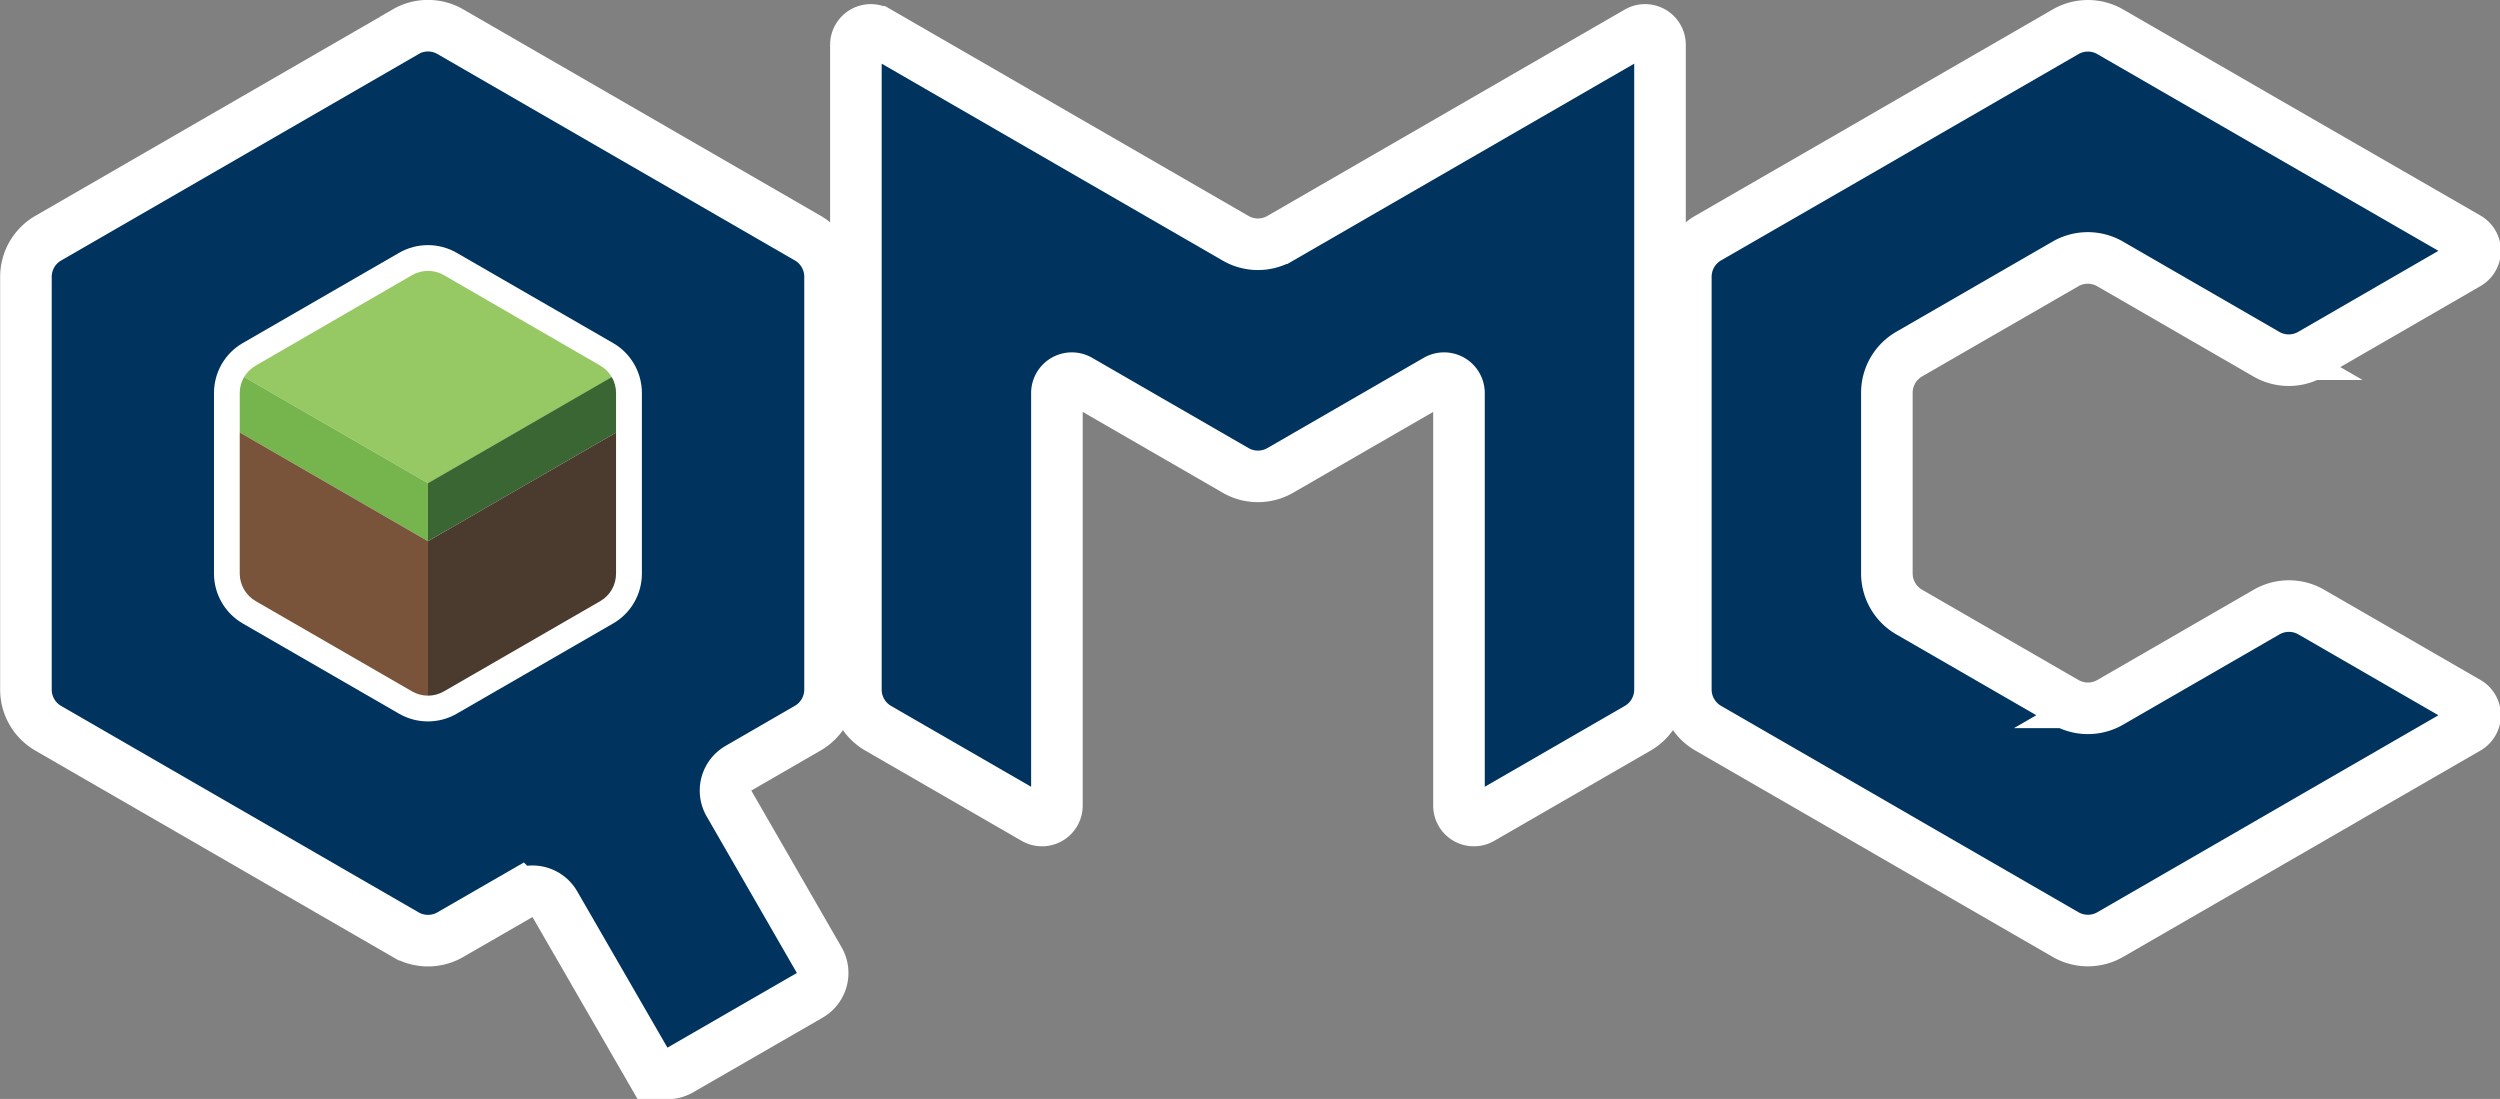 <?xml version="1.0" encoding="UTF-8" standalone="no"?>
<!-- Created with Inkscape (http://www.inkscape.org/) -->

<svg
   width="25.643mm"
   height="11.272mm"
   viewBox="0 0 25.643 11.272"
   version="1.1"
   id="svg1"
   inkscape:version="1.4.2 (ebf0e940d0, 2025-05-08)"
   sodipodi:docname="qmc_logo"
   xmlns:inkscape="http://www.inkscape.org/namespaces/inkscape"
   xmlns:sodipodi="http://sodipodi.sourceforge.net/DTD/sodipodi-0.dtd"
   xmlns="http://www.w3.org/2000/svg"
   xmlns:svg="http://www.w3.org/2000/svg">
  <rect x="0" y="0" width="25.643" height="11.272" fill="#808080" stroke="none"/>
  <sodipodi:namedview
     id="namedview1"
     pagecolor="#ffffff"
     bordercolor="#000000"
     borderopacity="0.25"
     inkscape:showpageshadow="2"
     inkscape:pageopacity="0.0"
     inkscape:pagecheckerboard="0"
     inkscape:deskcolor="#d1d1d1"
     inkscape:document-units="mm"
     inkscape:zoom="4.1299944"
     inkscape:cx="76.876618"
     inkscape:cy="46.852364"
     inkscape:window-width="2560"
     inkscape:window-height="1368"
     inkscape:window-x="0"
     inkscape:window-y="0"
     inkscape:window-maximized="1"
     inkscape:current-layer="layer1" />
  <defs
     id="defs1">
    <inkscape:path-effect
       effect="fillet_chamfer"
       id="path-effect134"
       is_visible="true"
       lpeversion="1"
       nodesatellites_param="F,0,0,1,0,0.265,0,1 @ F,0,0,1,0,0.265,0,1 @ F,0,0,1,0,0.265,0,1 @ F,0,0,1,0,0.265,0,1 @ F,0,0,1,0,0.265,0,1 @ F,0,0,1,0,0.265,0,1 @ F,0,0,1,0,0.265,0,1 @ F,0,0,1,0,0.265,0,1 @ F,0,0,1,0,0.265,0,1 @ F,0,0,1,0,0.265,0,1 @ F,0,0,1,0,0.265,0,1"
       radius="1"
       unit="px"
       method="auto"
       mode="F"
       chamfer_steps="1"
       flexible="false"
       use_knot_distance="true"
       apply_no_radius="true"
       apply_with_radius="true"
       only_selected="false"
       hide_knots="false" />
    <inkscape:path-effect
       effect="fillet_chamfer"
       id="path-effect135"
       is_visible="true"
       lpeversion="1"
       nodesatellites_param="F,0,0,1,0,0.265,0,1 @ F,0,0,1,0,0.265,0,1 @ F,0,0,1,0,0.265,0,1 @ F,0,0,1,0,0.265,0,1 @ F,0,0,1,0,0.265,0,1 @ F,0,0,1,0,0.265,0,1 @ F,0,0,1,0,0.265,0,1 @ F,0,0,1,0,0.265,0,1 @ F,0,0,1,0,0.265,0,1 @ F,0,0,1,0,0.265,0,1"
       radius="1"
       unit="px"
       method="auto"
       mode="F"
       chamfer_steps="1"
       flexible="false"
       use_knot_distance="true"
       apply_no_radius="true"
       apply_with_radius="true"
       only_selected="false"
       hide_knots="false" />
    <inkscape:path-effect
       effect="fillet_chamfer"
       id="path-effect133"
       is_visible="true"
       lpeversion="1"
       nodesatellites_param="F,0,0,1,0,0.265,0,1 @ F,0,0,1,0,0.265,0,1 @ F,0,0,1,0,0.265,0,1 @ F,0,0,1,0,0.265,0,1 @ F,0,0,1,0,0.265,0,1 @ F,0,0,1,0,0.265,0,1 @ F,0,0,1,0,0.265,0,1 @ F,0,0,1,0,0.265,0,1 @ F,0,0,1,0,0.265,0,1 @ F,0,0,1,0,0.265,0,1 @ F,0,0,1,0,0.265,0,1 @ F,0,0,1,0,0.265,0,1 @ F,0,0,1,0,0.265,0,1 @ F,0,0,1,0,0.265,0,1 @ F,0,0,1,0,0.265,0,1 @ F,0,0,1,0,0.265,0,1 @ F,0,0,1,0,0.265,0,1"
       radius="1"
       unit="px"
       method="auto"
       mode="F"
       chamfer_steps="1"
       flexible="false"
       use_knot_distance="true"
       apply_no_radius="true"
       apply_with_radius="true"
       only_selected="false"
       hide_knots="false" />
  </defs>
  <g
     inkscape:label="Layer 1"
     inkscape:groupmode="layer"
     id="layer1"
     transform="translate(-106.362,-99.219)">
    <path
       id="path115"
       style="fill:#00345f;fill-opacity:1;stroke:#ffffff;stroke-width:0.529;stroke-linecap:round;stroke-dasharray:none;paint-order:stroke markers fill"
       d="m 6.776,15.884 v 6.615 a 0.458,0.458 59.999 0 0 0.229,0.397 l 1.604,0.926 a 0.153,0.153 149.999 0 0 0.229,-0.132 v -4.233 a 0.153,0.153 150.002 0 1 0.229,-0.132 l 1.604,0.926 a 0.458,0.458 3.0083819e-6 0 0 0.458,0 l 1.604,-0.926 a 0.153,0.153 29.998 0 1 0.229,0.132 v 4.233 a 0.153,0.153 30.001 0 0 0.229,0.132 l 1.604,-0.926 a 0.458,0.458 120.001 0 0 0.229,-0.397 l 0,-4.233 v -2.381 a 0.153,0.153 30 0 0 -0.229,-0.132 l -3.666,2.117 a 0.458,0.458 1.503908e-6 0 1 -0.458,0 l -3.666,-2.117 a 0.153,0.153 150 0 0 -0.229,0.132 z"
       inkscape:path-effect="#path-effect134"
       inkscape:original-d="m 6.7755185,15.619571 v 7.14375 l 2.062406,1.190625 v -4.7625 l 2.0618895,1.190625 2.06189,-1.190625 v 4.7625 l 2.062406,-1.190625 v -4.7625 -2.38125 l -4.124296,2.38125 z"
       sodipodi:nodetypes="cccccccccccc"
       transform="translate(108.365,83.793)" />
    <path
       id="path131"
       style="fill:#00345f;fill-opacity:1;stroke:#ffffff;stroke-width:0.529;stroke-linecap:round;stroke-dasharray:none;paint-order:stroke markers fill"
       d="m 1.893,15.157 -3.666,2.117 a 0.458,0.458 120 0 0 -0.229,0.397 v 4.233 a 0.458,0.458 60 0 0 0.229,0.397 l 3.666,2.117 a 0.458,0.458 0.006 0 0 0.458,4.5e-5 l 0.711,-0.41 a 0.265,0.265 15.003 0 1 0.361,0.097 l 0.926,1.604 a 0.265,0.265 15 0 0 0.361,0.097 l 1.328,-0.766 a 0.265,0.265 105.003 0 0 0.097,-0.361 L 5.209,23.072 a 0.265,0.265 105.001 0 1 0.097,-0.361 L 6.017,22.3 A 0.458,0.458 120 0 0 6.246,21.903 V 17.67 A 0.458,0.458 60 0 0 6.017,17.273 l -3.666,-2.117 a 0.458,0.458 0 0 0 -0.458,0 z"
       inkscape:path-effect="#path-effect135"
       inkscape:original-d="m 2.1216814,15.024258 -4.1242961,2.38125 v 4.7625 l 4.1242961,2.38125 1.1694376,-0.674894 1.190625,2.061889 1.7859375,-1.030945 -1.190625,-2.062406 1.168921,-0.674894 v -4.7625 z"
       sodipodi:nodetypes="ccccccccccc"
       transform="translate(108.63,84.388)" />
    <g
       id="g135"
       transform="translate(108.63,84.388)">
      <path
         id="path56-8"
         style="fill:#ffffff;stroke-width:0.026;stroke-linecap:round;paint-order:markers fill stroke"
         d="m 2.122,17.406 0.258,0.149 0.258,0.149 0.258,0.149 0.258,0.149 0.258,0.149 0.258,0.149 0.258,0.149 0.258,0.149 v 0.298 l 1e-7,0.298 v 0.298 0.298 0.298 l 10e-8,0.298 v 0.298 0.298 L 3.926,21.126 3.668,21.275 3.411,21.424 3.153,21.573 2.895,21.722 2.637,21.87 2.38,22.019 2.122,22.168 1.864,22.019 1.606,21.87 1.348,21.722 1.091,21.573 0.833,21.424 0.575,21.275 0.317,21.126 0.06,20.977 v -0.298 -0.298 l -10e-8,-0.298 V 19.787 19.489 19.191 l -1e-7,-0.298 v -0.298 l 0.258,-0.149 0.258,-0.149 0.258,-0.149 0.258,-0.149 0.258,-0.149 0.258,-0.149 0.258,-0.149 z"
         sodipodi:nodetypes="ccccccccccccccccccccccccccccccccccccccccccccccccc" />
      <path
         style="fill:#96c963;fill-opacity:1;stroke:none;stroke-width:0.265;stroke-linecap:round;stroke-dasharray:none;paint-order:stroke fill markers"
         d="m 0.06,18.596 0.258,0.149 0.258,0.149 0.258,0.149 0.258,0.149 0.258,0.149 0.258,0.149 0.258,0.149 0.258,0.149 0.258,-0.149 0.258,-0.149 0.258,-0.149 0.258,-0.149 0.258,-0.149 0.258,-0.149 0.258,-0.149 L 4.184,18.596 2.122,17.406 Z"
         id="path62-4"
         sodipodi:nodetypes="ccccccccccccccccccc" />
      <path
         style="fill:#76b54e;fill-opacity:1;stroke:none;stroke-width:0.265;stroke-linecap:round;stroke-dasharray:none;paint-order:stroke fill markers"
         d="m 2.122,20.382 8e-7,-0.595 -2.062,-1.191 v 0.595 z"
         id="path63-5" />
      <path
         style="fill:#396632;fill-opacity:1;stroke:none;stroke-width:0.265;stroke-linecap:round;stroke-dasharray:none;paint-order:stroke fill markers"
         d="M 2.122,20.382 4.184,19.191 v -0.595 l -2.062,1.191 z"
         id="path64-0" />
      <path
         style="fill:#000000;fill-opacity:0;stroke:none;stroke-width:0.265;stroke-linecap:round;stroke-dasharray:none;paint-order:stroke fill markers"
         d="m 0.06,19.191 2.062,1.191 8e-7,1.786 -2.062,-1.191 z"
         id="path65-3" />
      <path
         style="fill:#000000;fill-opacity:0;stroke:none;stroke-width:0.265;stroke-linecap:round;stroke-dasharray:none;paint-order:stroke fill markers"
         d="M 2.122,20.382 4.184,19.191 v 1.786 l -2.062,1.191 z"
         id="path66-6" />
      <path
         style="fill:#55d400;fill-opacity:0;stroke:none;stroke-width:0.265;stroke-linecap:round;stroke-dasharray:none;paint-order:stroke fill markers"
         d="m 0.06,19.191 2.062,1.191 8e-7,1.786 -2.062,-1.191 z"
         id="path67-1" />
      <path
         style="fill:#55d400;fill-opacity:0;stroke:none;stroke-width:0.265;stroke-linecap:round;stroke-dasharray:none;paint-order:stroke fill markers"
         d="m 2.122,22.168 -8e-7,-1.786 2.062,-1.191 v 1.786 z"
         id="path68-0" />
      <path
         style="fill:#79543b;fill-opacity:1;stroke:none;stroke-width:0.265;stroke-linecap:round;stroke-dasharray:none;paint-order:stroke fill markers"
         d="m 2.122,20.382 -2.062,-1.191 1.85e-5,1.786 2.062,1.191 z"
         id="path69-6" />
      <path
         style="fill:#4a3b2e;fill-opacity:1;stroke:none;stroke-width:0.265;stroke-linecap:round;stroke-dasharray:none;paint-order:stroke fill markers"
         d="m 2.122,20.382 8e-7,1.786 2.062,-1.191 v -1.786 z"
         id="path70-3" />
      <path
         style="fill:#000000;fill-opacity:1;stroke:none;stroke-width:0.265;stroke-linecap:round;stroke-dasharray:none;paint-order:normal"
         d="M 2.122,19.787 0.289,18.728"
         id="path87-0" />
    </g>
    <path
       style="baseline-shift:baseline;display:inline;overflow:visible;fill:#ffffff;stroke-width:0.529;stroke-linecap:round;stroke-dasharray:none;paint-order:stroke fill markers;enable-background:accumulate;stop-color:#000000"
       d="m 110.456,101.812 -1.604,0.926 c -0.183,0.105 -0.295,0.301 -0.295,0.512 v 1.852 c 0,0.211 0.112,0.406 0.295,0.512 l 1.604,0.926 c 0.183,0.105 0.407,0.105 0.59,0 l 1.605,-0.926 c 0.183,-0.105 0.295,-0.301 0.295,-0.512 v -1.852 c 0,-0.211 -0.112,-0.406 -0.295,-0.512 l -1.605,-0.926 c -0.183,-0.105 -0.407,-0.105 -0.59,0 z m 0.133,0.229 c 0.101,-0.058 0.225,-0.058 0.326,0 l 1.604,0.928 c 0.101,0.058 0.162,0.165 0.162,0.281 v 1.852 c 0,0.117 -0.061,0.225 -0.162,0.283 l -1.604,0.926 c -0.101,0.058 -0.225,0.058 -0.326,0 l -1.604,-0.926 c -0.101,-0.058 -0.164,-0.167 -0.164,-0.283 v -1.852 c 0,-0.117 0.063,-0.223 0.164,-0.281 z"
       id="path135" />
    <path
       id="path125"
       style="fill:#00345f;fill-opacity:1;stroke:#ffffff;stroke-width:0.529;stroke-linecap:round;stroke-dasharray:none;paint-order:stroke markers fill"
       d="m 19.449,15.157 -1.604,0.926 a 4883.757,4883.757 149.999 0 0 -0.458,0.265 L 15.783,17.273 a 0.458,0.458 119.998 0 0 -0.229,0.397 v 1.852 2.381 a 0.458,0.458 60.002 0 0 0.229,0.397 l 1.604,0.926 a 4883.757,4883.757 30.001 0 0 0.458,0.265 l 1.604,0.926 a 0.458,0.458 0 0 0 0.458,0 l 1.604,-0.926 a 4883.757,4883.757 149.999 0 0 0.458,-0.265 l 1.604,-0.926 a 0.153,0.153 90 0 0 0,-0.265 l -1.604,-0.926 a 0.458,0.458 0.003 0 0 -0.458,-2.5e-5 l -1.604,0.926 a 0.458,0.458 0 0 1 -0.458,0 l -1.604,-0.926 a 0.458,0.458 59.999 0 1 -0.229,-0.397 v -1.852 a 0.458,0.458 120.006 0 1 0.229,-0.397 l 1.603,-0.925 a 0.458,0.458 0.019 0 1 0.458,1.54e-4 l 1.603,0.926 a 0.458,0.458 0.011 0 0 0.458,8.7e-5 l 1.606,-0.928 a 0.153,0.153 89.999 0 0 -3e-6,-0.265 L 21.969,16.347 A 4883.757,4883.757 30.001 0 0 21.511,16.083 L 19.907,15.157 a 0.458,0.458 0 0 0 -0.458,0 z"
       inkscape:path-effect="#path-effect133"
       inkscape:original-d="m 19.677869,15.024406 -2.062406,1.190625 -2.06189,1.190625 v 2.38125 2.38125 l 2.06189,1.190625 2.062406,1.190625 2.062406,-1.190625 2.06189,-1.190625 -2.06189,-1.190625 -2.062406,1.190625 -2.062406,-1.190625 v -2.38125 l 2.061372,-1.189592 2.060857,1.191142 2.064473,-1.192175 -2.06189,-1.190625 z"
       transform="translate(108.1,84.388)" />
  </g>
</svg>
